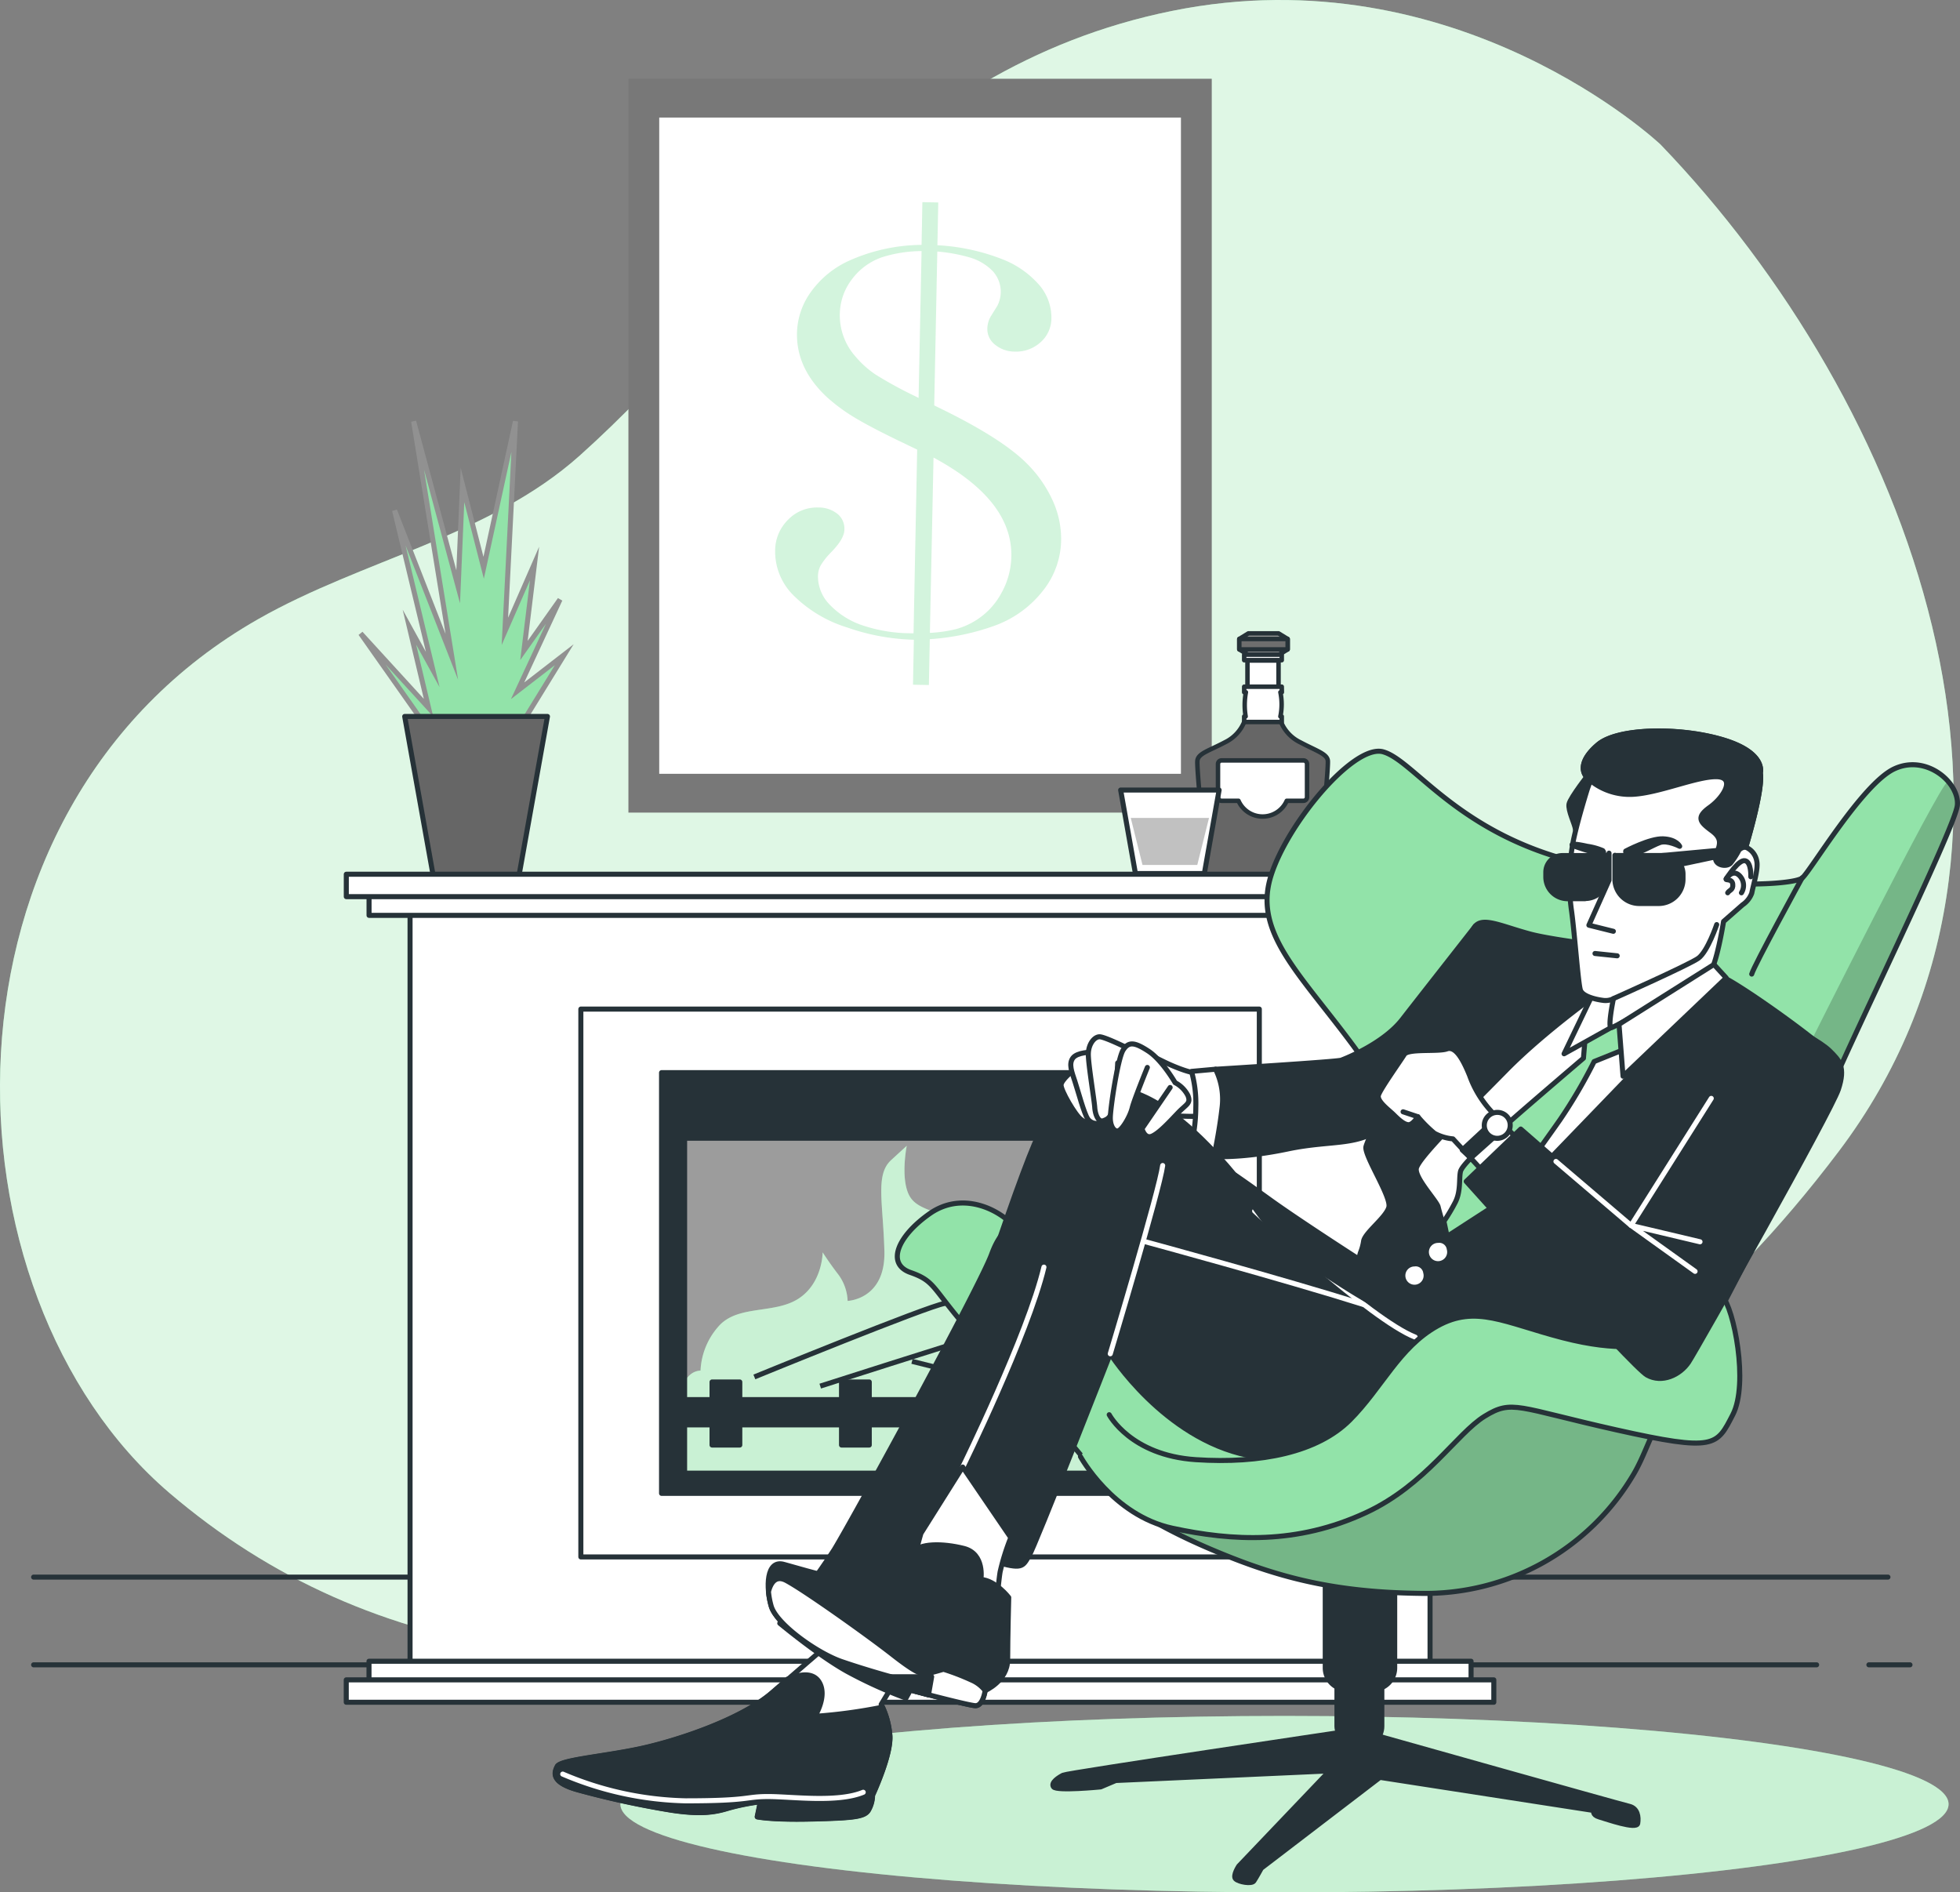 <?xml version="1.0" encoding="UTF-8"?>
<svg width="388.58" height="375.13" version="1.1" viewBox="0 0 388.58 375.13" xmlns="http://www.w3.org/2000/svg">
 <rect x="0" y="0" width="388.58" height="375.13" fill="#808080" stroke="none"/>
 <defs>
  <clipPath id="freepik--clip-path--inject-3">
   <rect x="192.32" y="287.68" width="93.38" height="75.4" fill="#9c9c9c" stroke="#263238" stroke-linecap="round" stroke-linejoin="round"/>
  </clipPath>
  <clipPath id="freepik--clip-path-2--inject-3">
   <path d="m385.89 352.13c-2.16 3.51-3.3 7.56-5.41 11.14a48 48 0 0 1-42.48 23.63c-16.54-0.22-27.35-3-39.22-7.85s-21.42-10.39-25.44-16.32-18.47-20.73-25.25-28.62-6.15-9.12-11-10.82-2.54-7.2 3.82-11.66 13.78-1.06 17.17 3 13.15 8.91 26.29 16.11 29.26 8.91 39.43 5.73 13.57-13.57 13.79-24.38-3.19-21-13.15-34.35-18.44-21.2-16.32-31.37 16.53-28 22.68-26.29 14.84 16.32 38.8 22 42.61 4.45 44.31 3 11.87-18.65 18.23-21.62 12.93 2.75 12.51 7.21-22.72 49.8-25.65 57.64-29.69 58.31-29.69 58.31z" fill="#92e3a9" stroke="#263238" stroke-linecap="round" stroke-linejoin="round"/>
  </clipPath>
 </defs>
 <g transform="translate(-56.594 -71.046)">
  <path d="m385.78 99.67s-40.15-37.92-96.78-26.47-83.28 57.6-117.48 88.17c-17.91 16-43 20.59-63.74 32.41-66.35 37.81-63.78 133.72-17.59 173.22 40 34.15 92.61 41.2 163 23.2s120.56-28.23 167.91-90.87 13.84-148.58-35.32-199.66z" fill="#92e3a9"/>
  <path d="m385.78 99.67s-40.15-37.92-96.78-26.47-83.28 57.6-117.48 88.17c-17.91 16-43 20.59-63.74 32.41-66.35 37.81-63.78 133.72-17.59 173.22 40 34.15 92.61 41.2 163 23.2s120.56-28.23 167.91-90.87 13.84-148.58-35.32-199.66z" fill="#fff" opacity=".7"/>
  <rect x="181.18" y="86.66" width="115.65" height="145.47" fill="#787878"/>
  <rect x="187.29" y="94.35" width="103.43" height="130.09" fill="#fff"/>
  <g opacity=".4">
   <path d="m239.3 119.59 0.16-8.47 3.15 0.06-0.17 8.48a41.08 41.08 0 0 1 12.83 2.76 18.54 18.54 0 0 1 7.25 5 9.9 9.9 0 0 1 2.52 6.71 6.33 6.33 0 0 1-2.15 4.76 7.15 7.15 0 0 1-5.12 1.85 6.09 6.09 0 0 1-3.89-1.36 3.9 3.9 0 0 1-1.54-3.21 5 5 0 0 1 0.67-2.39l1.3-2.09a6.06 6.06 0 0 0-0.91-6.91 10.43 10.43 0 0 0-4.7-2.74 32.32 32.32 0 0 0-6.28-1.13l-0.61 30.5 0.7 0.35q12.41 6 17.49 11a24.81 24.81 0 0 1 5.21 7.33 18.34 18.34 0 0 1 1.76 8 16.49 16.49 0 0 1-3.56 10 21.41 21.41 0 0 1-9.41 6.91 46.9 46.9 0 0 1-13.07 2.75l-0.18 9.09-3.15-0.06 0.17-8.92a43.06 43.06 0 0 1-13.25-2.44 25.82 25.82 0 0 1-10.61-6.35 12.22 12.22 0 0 1-3.64-8.83 8.61 8.61 0 0 1 2.57-6.17 7.93 7.93 0 0 1 6-2.42 5.92 5.92 0 0 1 3.79 1.27 3.75 3.75 0 0 1 1.37 3.08c0 1.27-0.92 2.79-2.68 4.57a14.37 14.37 0 0 0-2 2.52 4.69 4.69 0 0 0-0.56 2.22 8 8 0 0 0 2.37 5.64 16 16 0 0 0 6.6 4.11 30.36 30.36 0 0 0 9.42 1.52h0.56l0.72-36.41-4-1.92q-5.61-2.73-8.55-4.52a35.39 35.39 0 0 1-5.28-3.9q-6.12-5.66-6-12.73a14.43 14.43 0 0 1 2.83-8.28 18.92 18.92 0 0 1 7.47-6.08 35.8 35.8 0 0 1 14.4-3.15zm0 1.23a26.43 26.43 0 0 0-7.9 1.24 12.6 12.6 0 0 0-5.94 4.39 11.66 11.66 0 0 0-2.37 6.91 12.3 12.3 0 0 0 3.11 8.36 19.22 19.22 0 0 0 4 3.59 81 81 0 0 0 7.82 4.27l0.69 0.35zm1.65 75.68a26.44 26.44 0 0 0 5.31-0.78 14.84 14.84 0 0 0 3.84-1.72 14.4 14.4 0 0 0 5-5.34 15.39 15.39 0 0 0 2-7.3q0.22-11.2-15.43-19.61z" fill="#92e3a9"/>
  </g>
  <g stroke="#263238" stroke-linecap="round" stroke-linejoin="round" stroke-width=".889px">
   <polygon points="302.29 197.71 302.29 199.78 304.1 200.88 310.07 200.88 311.88 199.78 311.88 197.71 310.07 196.6 304.1 196.6" fill="#949494"/>
   <rect x="302.29" y="197.71" width="9.59" height="2.07" fill="#6e6e6e"/>
   <rect x="303.26" y="200.82" width="7.45" height="1.1" fill="#fff"/>
   <rect x="303.91" y="201.98" width="6.16" height="11.6" fill="#fff"/>
   <path d="m318.24 242a1 1 0 0 1-0.06-0.49c0.22-2.21 1.84-18.38 1.66-19.71s-2.34-1.94-5.51-3.63a7.71 7.71 0 0 1-3.89-4.34l-1.17-0.52h-4.7l-1.18 0.52a7.71 7.71 0 0 1-3.89 4.34c-3.17 1.69-5.31 2.2-5.51 3.63s1.44 17.5 1.66 19.71a1 1 0 0 1-0.06 0.49l-0.5 1.43a1.14 1.14 0 0 0 0.33 1.23 1.14 1.14 0 0 0 0.74 0.28h21.51a1.14 1.14 0 0 0 0.74-0.28 1.14 1.14 0 0 0 0.33-1.23z" fill="#666"/>
  </g>
  <g fill="#fff" stroke="#263238" stroke-linecap="round" stroke-linejoin="round">
   <path d="m315 221.78h-16.21a0.72 0.72 0 0 0-0.72 0.72v6.57a0.72 0.72 0 0 0 0.72 0.72h3.34a5.23 5.23 0 0 0 9.57 0h3.3a0.72 0.72 0 0 0 0.72-0.72v-6.57a0.72 0.72 0 0 0-0.72-0.72z" stroke-width=".889px"/>
   <path d="m310.71 207.17h-7.45v1.1h0.34a13.88 13.88 0 0 0-0.05 4.8h-0.29v1.1h7.45v-1.1h-0.27a12 12 0 0 0 0-4.8h0.29z" stroke-width=".889px"/>
   <polygon points="278.77 227.66 298.29 227.66 295.36 244.21 281.7 244.21"/>
  </g>
  <polygon points="280.77 233.18 296.29 233.18 293.96 242.51 283.1 242.51" fill="#666" opacity=".4"/>
  <polygon points="141.55 211.34 137.76 195.36 142.39 203.77 134.82 172.23 146.17 201.25 138.6 154.57 147.43 187.37 148.28 167.18 152.48 183.59 158.79 154.57 156.69 196.2 162.57 182.75 160.47 199.99 167.62 189.89 159.21 207.98 168.46 200.83 158.37 217.23 140.71 217.65 141.13 215.13 128.09 196.62" fill="#92e3a9" stroke="#919191" stroke-miterlimit="10"/>
  <polygon points="136.83 213.07 165.13 213.07 159.47 244.71 142.49 244.71" fill="#666" stroke="#263238" stroke-linecap="round" stroke-linejoin="round"/>
  <g fill="none" stroke="#263238" stroke-linecap="round" stroke-linejoin="round">
   <line x1="427.11" x2="435.26" y1="401.07" y2="401.07"/>
   <line x1="63.26" x2="416.75" y1="401.07" y2="401.07"/>
   <line x1="63.26" x2="430.89" y1="383.68" y2="383.68"/>
  </g>
  <g stroke="#263238" stroke-linecap="round" stroke-linejoin="round">
   <rect x="137.89" y="250.08" width="202.22" height="150.6" fill="#fff"/>
   <rect x="171.75" y="271.08" width="134.51" height="108.6" fill="#fff"/>
   <rect x="187.75" y="283.68" width="102.51" height="83.4" fill="#263238"/>
  </g>
  <rect x="192.32" y="287.68" width="93.38" height="75.4" fill="#9c9c9c"/>
  <g clip-path="url(#freepik--clip-path--inject-3)">
   <path d="m195.48 342.74a14.12 14.12 0 0 1 3.9-9.12c3.91-3.9 10.94-2.08 15.63-5.21s4.68-9.11 4.68-9.11 1.31 2.08 3.13 4.43a9.38 9.38 0 0 1 1.82 5.2s7.55-0.26 7.29-9.89-1.82-15.1 1.31-18l3.12-2.86s-1.3 6.51 0.52 9.89 7 2.87 14.84 7.82 7.55 11.45 7.55 11.45a58.7 58.7 0 0 1 2.09-6c1-2.34 1-6.77 1-6.77s1 5.47 5.47 8.34 7.81 4.42 8.07 8.07 0.26 5.21 0.26 5.21l2.87-6.25s0.26-0.52 2.86 2.6 4.99 11.46 4.99 11.46v19.79h-95.83v-13.24s0-7.55 4.43-7.81z" fill="#92e3a9"/>
   <path d="m195.48 342.74a14.12 14.12 0 0 1 3.9-9.12c3.91-3.9 10.94-2.08 15.63-5.21s4.68-9.11 4.68-9.11 1.31 2.08 3.13 4.43a9.38 9.38 0 0 1 1.82 5.2s7.55-0.26 7.29-9.89-1.82-15.1 1.31-18l3.12-2.86s-1.3 6.51 0.52 9.89 7 2.87 14.84 7.82 7.55 11.45 7.55 11.45a58.7 58.7 0 0 1 2.09-6c1-2.34 1-6.77 1-6.77s1 5.47 5.47 8.34 7.81 4.42 8.07 8.07 0.26 5.21 0.26 5.21l2.87-6.25s0.26-0.52 2.86 2.6 4.99 11.46 4.99 11.46v19.79h-95.83v-13.24s0-7.55 4.43-7.81z" fill="#fff" opacity=".5"/>
   <g fill="none" stroke="#263238" stroke-miterlimit="10">
    <path d="m206.15 344s34.38-14.06 37.76-14.58 5 1.56 5.21 2.86 0.26 4.17-1 4.43-28.91 9.11-28.91 9.11"/>
    <line x1="248.6" x2="270.73" y1="338.05" y2="344.04"/>
    <line x1="237.4" x2="262.4" y1="340.91" y2="347.16"/>
   </g>
  </g>
  <rect x="192.32" y="287.68" width="93.38" height="75.4" fill="none" stroke="#263238" stroke-linecap="round" stroke-linejoin="round"/>
  <rect x="192.32" y="287.68" width="93.38" height="9" fill="#263238" stroke="#263238" stroke-linecap="round" stroke-linejoin="round"/>
  <g fill="#fff" stroke="#263238" stroke-linecap="round" stroke-linejoin="round">
   <rect x="129.76" y="247.65" width="218.49" height="4.85"/>
   <rect x="125.25" y="244.35" width="227.51" height="4.44"/>
   <rect transform="rotate(180 239 402.78)" x="129.76" y="400.35" width="218.49" height="4.85"/>
   <rect transform="rotate(180 239 406.28)" x="125.25" y="404.07" width="227.51" height="4.44"/>
  </g>
  <g fill="#263238" stroke="#263238" stroke-linecap="round" stroke-linejoin="round">
   <rect x="192.32" y="348.5" width="93.38" height="5"/>
   <rect x="197.76" y="345" width="5.5" height="12.5"/>
   <rect x="223.43" y="345" width="5.5" height="12.5"/>
   <rect x="249.09" y="345" width="5.5" height="12.5"/>
   <rect x="274.76" y="345" width="5.5" height="12.5"/>
  </g>
  <ellipse cx="311.25" cy="428.69" rx="131.66" ry="17.49" fill="#92e3a9"/>
  <ellipse cx="311.25" cy="428.69" rx="131.66" ry="17.49" fill="#fff" opacity=".5"/>
  <g fill="#263238" stroke="#263238" stroke-linecap="round" stroke-linejoin="round">
   <path d="m323.77 414.25s-55.54 8.26-56.39 8.69-2.54 1.48-1.91 2.33 9.33 0 9.33 0l3-1.27 42.4-1.91-18 18.87s-1.27 1.91-0.64 2.54 3.18 1.06 3.61 0.43 1.48-2.55 1.48-2.55l23.53-18 42.41 6.57s-0.43 0.85 1.06 1.28 7.42 2.54 7.63 1.27 0-3-1.7-3.39-51.58-14.44-51.58-14.44z"/>
   <rect x="321.65" y="398.77" width="8.9" height="18.44" rx="3.97"/>
   <path d="m319.32 382h13.78v19.67a4.28 4.28 0 0 1-4.28 4.28h-5.21a4.28 4.28 0 0 1-4.28-4.28v-19.67z"/>
  </g>
  <path d="m385.89 352.13c-2.16 3.51-3.3 7.56-5.41 11.14a48 48 0 0 1-42.48 23.63c-16.54-0.22-27.35-3-39.22-7.85s-21.42-10.39-25.44-16.32-18.47-20.73-25.25-28.62-6.15-9.12-11-10.82-2.54-7.2 3.82-11.66 13.78-1.06 17.17 3 13.15 8.91 26.29 16.11 29.26 8.91 39.43 5.73 13.57-13.57 13.79-24.38-3.19-21-13.15-34.35-18.44-21.2-16.32-31.37 16.53-28 22.68-26.29 14.84 16.32 38.8 22 42.61 4.45 44.31 3 11.87-18.65 18.23-21.62 12.93 2.75 12.51 7.21-22.72 49.8-25.65 57.64-29.69 58.31-29.69 58.31z" fill="#92e3a9"/>
  <g clip-path="url(#freepik--clip-path-2--inject-3)">
   <path d="m386 352c-9.42-0.86-18.59-8.39-32.86-8.85-16.73-0.54-30.76 27.52-52.88 27.52a50.87 50.87 0 0 1-26.26-7c4.34 5.6 13.5 10.8 24.78 15.43 11.87 4.88 22.68 7.63 39.22 7.85a48 48 0 0 0 42.5-23.63c2.11-3.58 3.25-7.63 5.41-11.14z" opacity=".2"/>
   <path d="m414.63 279.47s26.44-52.87 28.06-53.41 3.77 1.62 3.77 5.39-27.46 56.86-27.46 56.86z" opacity=".2"/>
  </g>
  <path d="m385.89 352.13c-2.16 3.51-3.3 7.56-5.41 11.14a48 48 0 0 1-42.48 23.63c-16.54-0.22-27.35-3-39.22-7.85s-21.42-10.39-25.44-16.32-18.47-20.73-25.25-28.62-6.15-9.12-11-10.82-2.54-7.2 3.82-11.66 13.78-1.06 17.17 3 13.15 8.91 26.29 16.11 29.26 8.91 39.43 5.73 13.57-13.57 13.79-24.38-3.19-21-13.15-34.35-18.44-21.2-16.32-31.37 16.53-28 22.68-26.29 14.84 16.32 38.8 22 42.61 4.45 44.31 3 11.87-18.65 18.23-21.62 12.93 2.75 12.51 7.21-22.72 49.8-25.65 57.64-29.69 58.31-29.69 58.31z" fill="none" stroke="#263238" stroke-linecap="round" stroke-linejoin="round"/>
  <g fill="#fff" stroke="#263238" stroke-linecap="round" stroke-linejoin="round">
   <path d="m413.88 245.06s-9.54 17.39-10 19.08"/>
   <path d="m293.67 283.75s-1.17 0-4.45-1.37-5.2-2.87-8-3-10.07 5.93-10.07 9.22 10.91 3.39 14.63 3.5 7.95 0.42 8.79 0.11 0.75-8 0.11-8.27a1.7 1.7 0 0 0-1.01-0.19z"/>
   <path d="m297.59 283-4.77 0.43a23.61 23.61 0 0 1 0.85 7.1 33.64 33.64 0 0 1-1.17 8.59l6.36-0.11s3-7.42 3-10.5-4.27-5.51-4.27-5.51z"/>
  </g>
  <g stroke="#263238" stroke-linecap="round" stroke-linejoin="round">
   <path d="m349.11 254.6s-10.81 13.78-14.52 18.55-11.24 7.74-12.09 8.06-24.91 1.8-24.91 1.8a13.41 13.41 0 0 1 1.27 7.74c-0.53 4.67-1.59 9.54-1.59 9.54s5.52 0.43 14.63-1.48 14.31-0.32 19.61-5 15.16-28.94 17.07-33.18 2.86-6.87 0.53-6.03z" fill="#263238"/>
   <path d="m222.22 395.8s-6.15 5.3-12.51 10.81-19.5 9.76-26.71 11.24-15.26 2.12-15.9 3.39-1.27 3.18 4.24 4.67a177 177 0 0 0 18.45 4c5.72 0.85 8.48 0.43 11.23-0.42a42.63 42.63 0 0 1 6.36-1.27l-0.63 3s3 0.63 11 0.42 10.18-0.42 11-1.7a6.09 6.09 0 0 0 0.84-3s3.82-8.27 3.4-12.09a15.9 15.9 0 0 0-1.7-5.93l4.71-7.82z" fill="#fff"/>
   <path d="m233 414.88a17.46 17.46 0 0 0-1.44-5.42 103.47 103.47 0 0 1-13.41 1.82s2.55-4 0.85-6.79-5.93-0.63-5.93-0.63h-0.26l-3.14 2.71c-6.36 5.52-19.5 9.76-26.71 11.24s-15.26 2.12-15.9 3.39-1.27 3.18 4.24 4.67a177 177 0 0 0 18.45 4c5.72 0.85 8.48 0.43 11.23-0.42a42.63 42.63 0 0 1 6.36-1.27l-0.63 3s3 0.63 11 0.42 10.18-0.42 11-1.7a6.09 6.09 0 0 0 0.84-3s3.91-8.2 3.45-12.02z" fill="#263238"/>
  </g>
  <g stroke-linecap="round" stroke-linejoin="round">
   <path d="m168.16 422.73a65.33 65.33 0 0 0 24.38 5.3c12.93 0 11.66-0.85 16.33-0.85s13.78 1.27 18.86-0.85" fill="none" stroke="#fff"/>
   <path d="m258.05 314.6s-2.54-1.27-4.87 5.09-27.18 51.94-31.18 58.51a148.44 148.44 0 0 1-10.81 14.63s7.63 6.36 13.35 9.54a89 89 0 0 0 11.67 5.3s14-25.44 20.77-38.79 19.51-35.62 19.51-35.62 3.18-6.57-5.3-12.93-13.14-5.73-13.14-5.73z" fill="#263238" stroke="#263238"/>
   <path d="m333.53 329.44s-8.48-1.27-18.45-12.08-13.78-13.46-13.78-13.46-8.48-10.71-16.75-14.95-17.59-3.61-22.89 8.9-18.87 54.49-20.36 62.55-2.75 13.14-2.12 14.62 8.7 3.82 14.42 5.52 5.72 1.06 7-1.06 16.11-40.07 16.11-40.07 10.6 16.75 27.35 20.14 25.86 0.85 35.62-3.39 19.5-11 17-18.45-23.15-8.27-23.15-8.27z" fill="#263238" stroke="#263238"/>
  </g>
  <g fill="none" stroke="#fff" stroke-linecap="round" stroke-linejoin="round">
   <path d="m247.45 361.88s12.93-26.29 16.11-39.65"/>
   <path d="m276.71 339.41s9.75-32.44 10.39-37.32"/>
   <path d="m283.49 317.15s27.35 7.42 43.46 12.5"/>
   <path d="m305.33 311.11s23 21.55 31.84 25"/>
  </g>
  <path d="m383.14 259.59-0.63-0.07c-3.2-0.36-17.7-2-22.59-3.33-5.51-1.48-9.22-3.39-10.81-1.59s-21.63 41.88-21.73 43.89 5.09 9.86 4.56 11.87-4.67 5-5 6.68a10.08 10.08 0 0 1-0.63 2.33c-0.11 0.32-0.32 1.27-0.32 1.27s-11.87-7.63-17.6-11.76-7.52-5.3-7.1-5 5.3 11.23 15.27 17.91 14.31 9.12 21.3 12 24.49 9.64 26.61 10 6.78 2.12 12.51-2.75 43.78-58 43.67-59.68-19.08-15.27-22.79-16.75-15-5-15-5" fill="#263238" stroke="#263238" stroke-linecap="round" stroke-linejoin="round"/>
  <g fill="#fff" stroke="#263238" stroke-linecap="round" stroke-linejoin="round">
   <path d="m343.92 318.63a2.31 2.31 0 1 1-2.23-1.7 2 2 0 0 1 2.23 1.7z"/>
   <path d="m339.25 323.29a2.31 2.31 0 1 1-2.25-1.69 2 2 0 0 1 2.25 1.69z"/>
   <path d="m375.19 266.69s-11.88 8.27-20 16.53-17.59 17.5-17.81 19.51 4.24 6.57 4.35 7.63a55.6 55.6 0 0 0 1.8 5.73l14-8.8 40.29-41.77s-10.61-0.53-16.33-0.32-6.3 1.49-6.3 1.49z"/>
  </g>
  <g stroke="#263238" stroke-linecap="round" stroke-linejoin="round">
   <path d="m370.84 277-0.32 3.82s-15.26 13-17.59 15.26-6.47 5.83-6.79 7.21 0.11 3.92-1.06 6.15a35 35 0 0 1-2.22 3.71l0.63 3 10.81-7s7.85-10.81 11.56-16.11a100.48 100.48 0 0 0 6.78-11.56l6.57-2.65-0.42-7.95z" fill="#92e3a9"/>
   <path d="m376 274.74-9.32 5.2 6.25-13s4.77-3.92 4.77-1.48-1.7 9.28-1.7 9.28z" fill="#fff"/>
   <line x1="375.14" x2="376.76" y1="240.64" y2="240.64" fill="none"/>
   <path d="m371.9 224.07s-4 5.09-4.24 6.36 1.17 4 1.27 5 1.38 0.32 2-1.81 3.49-8.9 3.49-8.9-0.72-2.66-2.52-0.65z" fill="#263238"/>
   <path d="m371.3 227.44s-1.82 5.77-2.73 10a42.31 42.31 0 0 0-0.46 13.81c0.61 4.1 1.37 14.87 1.82 16.09s3 1.82 4.4 2a3.6 3.6 0 0 0 2.13-0.31s-1.18 5.73-0.43 5.73 18-10 19.39-10.88 2.88-10.17 2.88-10.17l3.78-3.31a4.75 4.75 0 0 0 1.81-2.3c0.32-1.66 1.3-4.8 1-6.29a3.62 3.62 0 0 0-2.19-2.82s3.48-11.38 2.88-14.72c0 0 1.21-3.94-7.29-6.52s-20.93-2.43-24.88 0.91-3 5.61-2.28 6.37l0.76 0.76z" fill="#fff"/>
   <path d="m398.3 217.73c-8.49-2.58-20.93-2.43-24.88 0.91s-3 5.61-2.28 6.37l0.76 0.76a12.34 12.34 0 0 0 8.5 2.73c5.16-0.3 12.44-3.49 16.39-3.49s1.67 4-1.22 6.07-1.82 3 0.46 4.7 1.36 3 0.76 4.86 2 2.43 2.88 1.52a14.49 14.49 0 0 0 1.67-2.58 1.87 1.87 0 0 1 1.37-0.61s3.48-11.38 2.88-14.72c0 0 1.21-3.94-7.29-6.52z" fill="#263238"/>
  </g>
  <g fill="none" stroke="#263238" stroke-linecap="round" stroke-linejoin="round">
   <polyline points="376.45 255.66 371.6 254.45 375.59 245.54 375.59 240.17"/>
   <line x1="372.81" x2="377.21" y1="260.06" y2="260.52"/>
   <path d="m376.46 269s15-6.67 16.84-8 3.64-6.67 3.64-6.67"/>
  </g>
  <g fill="#263238" stroke="#263238" stroke-linecap="round" stroke-linejoin="round">
   <path d="m376.76 240.64h9.81a3.69 3.69 0 0 1 3.69 3.69v1a4.82 4.82 0 0 1-4.82 4.82h-3.86a4.82 4.82 0 0 1-4.82-4.82v-4.74z"/>
   <path transform="rotate(180 369.1 244.92)" d="m367.37 240.64h3.45a4.32 4.32 0 0 1 4.32 4.32v0.93a3.3 3.3 0 0 1-3.3 3.3h-8.84v-4.19a4.32 4.32 0 0 1 4.32-4.32z"/>
   <path d="m386.12 240.64 15.22-1.4-0.34 0.76-10.67 2.26s-2.85-1.68-4.21-1.62z"/>
  </g>
  <g stroke="#263238" stroke-linecap="round" stroke-linejoin="round">
   <path d="m403.7 244.85s0.14-2.91-1.14-3.18-3.44 3.18-3.73 3.58 1.15-0.13 1.29 1.06-0.71 1.19-1 1.72" fill="none"/>
   <path d="m398.83 245.25s1.29-2.12 2.72-0.53a2.75 2.75 0 0 1 0.29 3.31" fill="none"/>
   <path d="m378.9 239.76s4.77-2.54 7.42-2.43 3.28 1.48 3.28 1.48-2.44-1.27-3.92-0.74-4 2.12-5.51 2.22-1.27-0.53-1.27-0.53z" fill="#263238"/>
   <path d="m374.34 239.66a12.26 12.26 0 0 0-3.08-0.85c-2.86-0.64-3.39-0.42-2.75-0.11a43.45 43.45 0 0 0 4.87 1.49c1.76 0.45 0.96-0.53 0.96-0.53z" fill="#263238"/>
  </g>
  <g fill="#fff" stroke="#263238" stroke-linecap="round" stroke-linejoin="round">
   <polygon points="398.82 264.89 396.39 262.24 377.57 274.1 378.37 284.39"/>
   <path d="m269.39 283.22s-2.33 1.81-2.43 2.87 2.86 6.15 4 6.89 0.85 0.85 1.28-0.11-1.91-9.43-2.12-10-0.73 0.35-0.73 0.35z"/>
   <path d="m273 279.62s-2.86 0-3.71 1.17-0.21 2.75 0.42 4.66 1.8 6.36 2.55 7.42 2.65 1.38 2.86-0.32-0.74-10.39-1-11.76-1.12-1.17-1.12-1.17z"/>
   <path d="m280.52 279s-4.87-2.43-5.93-2.43-2.23 1.48-2.23 3.49 1.17 9 1.27 10.5 0.75 3 1.7 2.65 1.48-0.64 2-2.76a76.48 76.48 0 0 0 0.85-8.69"/>
   <path d="m288.58 286.62-5.58 8.16s0.53 2.12 2 1.48 3.6-3 5.19-4.66 2.55-1.8 1.91-3.39a5.91 5.91 0 0 0-2.54-2.55s-2.55-4.45-5.3-6.25-3.93-1.91-5-0.21-2.54 11.55-2.54 13.46 1 3 1.8 2.44 2.12-2.76 2.54-4.45 3-8 3-8"/>
   <path d="m239.18 375 8.27-13.14 9.54 14a44.81 44.81 0 0 0-2.12 6.79c-0.42 2.54-0.63 7.42-1.48 8s-8.06 0-12.3-1.91-3.81-5.08-3.39-7.63 1.48-6.11 1.48-6.11z"/>
  </g>
  <g stroke="#263238" stroke-linecap="round" stroke-linejoin="round">
   <path d="m251.06 384.14s0.84-5.09-3.4-6.15-8.9-1.06-10.17 0.85-4.45 7-5.73 7.21-16.11-3.82-19.71-4.88-3.61 4.67-2.55 8.27 9.12 9.33 14 11 9.76 3 9.76 3l-0.43 1.49s15.69 4.24 17.18 4.24 1.9-3 1.9-3 4.46-1.91 4.46-6.15 0.21-12.3 0.21-12.3-2.58-3.37-5.52-3.58z" fill="#263238"/>
   <path d="m249.15 404.07a46.43 46.43 0 0 0-5.51-2.12s-2.12 0.64-3.18 0.85-2.12 0-7-3.82-17.39-12.72-21-14.63c-2.17-1.15-3.11 0.63-3.51 2.22a15.71 15.71 0 0 0 0.54 2.87c1.06 3.6 9.12 9.33 14 11s9.76 3 9.76 3l-0.43 1.49s15.69 4.24 17.18 4.24 1.9-3 1.9-3a6.75 6.75 0 0 0-2.75-2.1z" fill="#fff"/>
   <polygon points="233.25 403.43 232.82 404.92 240.67 407.04 241.3 403.43" fill="#263238"/>
   <path d="m276.5 351.49s4.24 8.06 17.17 8.91 24.17-1.49 30.53-7.85 9.75-14.42 17.38-18.66 13.36-0.63 24.81 2.34 16.53 1.27 16.53 1.27 7.64-0.43 10-3.82 2.76-8.05 5.09-5.72 5.3 17.38 2.12 23.53-3.39 7.42-23.11 3-20.59-6.08-26.1-2.69-11.67 13.6-23.51 19.1c-13.72 6.37-26.5 5.64-38.37 3.09s-18.24-14.2-18.24-14.2" fill="#92e3a9"/>
   <path d="m357.6 296.94s-3.18-3.06-5.38-5.62a20.92 20.92 0 0 1-4.27-7.08c-1.34-3.3-2.81-5.87-4.52-5.26s-7.69-0.12-8.43 1.1-4.76 6.84-5.12 8.06 2.07 2.93 3.05 3.91 2.07 1.95 2.93 1.95 1.83-1.58 1.83-1.58a26.41 26.41 0 0 0 3.3 3.29 9.61 9.61 0 0 0 3.66 1.1l7 7.58z" fill="#fff"/>
   <polygon points="355.15 294.37 348.19 300.6 346.49 299.01 353.32 292.66" fill="#263238"/>
   <line x1="337.69" x2="334.76" y1="292.42" y2="291.44" fill="none"/>
   <path d="m356 294.07a2.57 2.57 0 1 1-2.56-2.51 2.53 2.53 0 0 1 2.56 2.51z" fill="#fff"/>
   <path d="m413 275.38s4.45 2.12 6.36 4 3.18 3.18 1.7 7.63-28 51.52-29.69 54.06-5.3 4.24-8.26 2.55-35.83-38.38-35.83-38.38l10.81-10.38 21.91 19.14 18.23-27.35" fill="#263238"/>
  </g>
  <polyline points="392.65 323.07 379.96 313.97 393.63 317.21" fill="none" stroke="#fff" stroke-linecap="round" stroke-linejoin="round"/>
  <polyline points="365.07 301.28 379.96 313.97 395.86 288.78" fill="none" stroke="#fff" stroke-linecap="round" stroke-linejoin="round"/>
 </g>
</svg>
